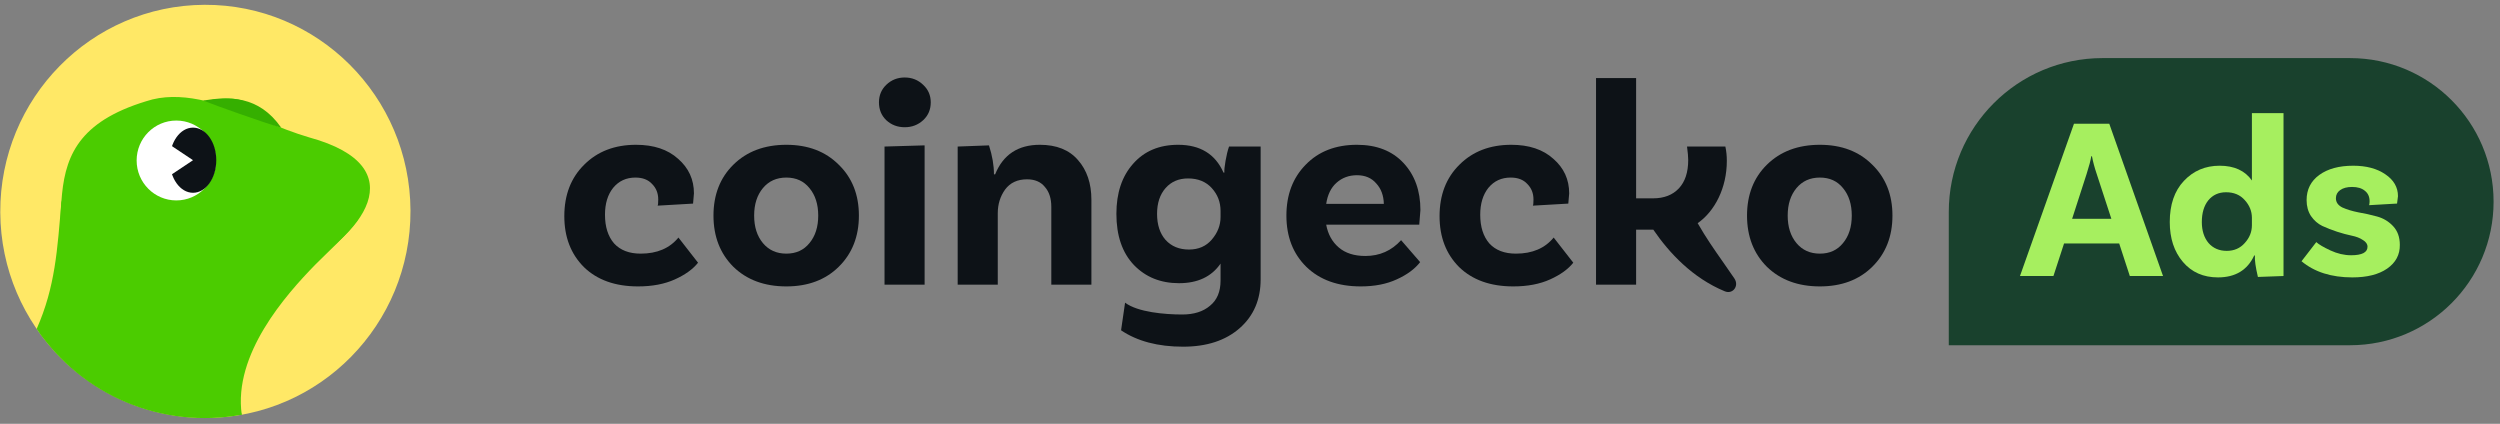 <svg width="2678" height="454" viewBox="0 0 2678 454" fill="none" xmlns="http://www.w3.org/2000/svg">
<rect x="0" y="0" width="2678" height="454" fill="#808080" stroke="none"/>
<path d="M2087.53 227.008C2087.53 136.002 2161.31 62.227 2252.31 62.227H2517.34C2602.28 62.227 2671.13 131.084 2671.13 216.023V216.023C2671.13 300.962 2602.28 369.819 2517.34 369.819H2087.53V227.008Z" fill="#19412D"/>
<path d="M2281.45 295.667L2270.08 260.816H2211.01L2199.64 295.667H2163.8L2221.64 132.534H2259.45L2317.04 295.667H2281.45ZM2219.66 234.369H2261.68L2245.86 185.923C2243.72 179.661 2242.07 173.482 2240.92 167.385H2240.17C2239.51 171.669 2237.87 177.931 2235.23 186.17L2219.66 234.369Z" fill="#A6EF5F"/>
<path d="M2412.24 121.164H2446.1V295.667L2418.67 296.656C2416.2 286.275 2415.12 278.613 2415.45 273.669H2414.71C2407.46 289.323 2394.53 297.151 2375.91 297.151C2360.25 297.151 2347.73 291.63 2338.34 280.59C2328.94 269.55 2324.25 255.296 2324.25 237.829C2324.25 219.209 2329.27 204.543 2339.33 193.832C2349.54 182.957 2362.31 177.519 2377.64 177.519C2393.29 177.519 2404.83 182.792 2412.24 193.338V121.164ZM2385.3 268.726C2393.21 268.726 2399.64 265.924 2404.58 260.322C2409.69 254.719 2412.24 248.375 2412.24 241.289V233.38C2412.24 226.294 2409.69 219.95 2404.58 214.348C2399.64 208.745 2392.96 205.944 2384.56 205.944C2376.65 205.944 2370.3 208.827 2365.53 214.595C2360.91 220.362 2358.6 228.107 2358.6 237.829C2358.6 247.057 2360.99 254.554 2365.77 260.322C2370.72 265.924 2377.22 268.726 2385.3 268.726Z" fill="#A6EF5F"/>
<path d="M2537.81 219.785C2538.14 218.467 2538.31 217.067 2538.31 215.584C2538.31 210.805 2536.66 207.097 2533.36 204.461C2530.07 201.659 2525.45 200.259 2519.52 200.259C2514.08 200.259 2509.8 201.412 2506.67 203.719C2503.7 205.861 2502.22 208.745 2502.22 212.37C2502.22 216.655 2504.53 219.95 2509.14 222.257C2513.92 224.399 2519.6 226.13 2526.2 227.448C2532.95 228.601 2539.63 230.084 2546.22 231.897C2552.97 233.71 2558.74 237.17 2563.52 242.278C2568.3 247.386 2570.69 254.06 2570.69 262.299C2570.85 272.845 2566.32 281.331 2557.09 287.758C2548.03 294.02 2535.59 297.151 2519.77 297.151C2497.36 297.151 2479.23 291.383 2465.39 279.848L2481.21 259.333C2483.85 261.805 2488.87 264.771 2496.29 268.231C2503.7 271.692 2511.12 273.422 2518.53 273.422C2530.23 273.422 2536.08 270.373 2536.08 264.277C2536.08 261.475 2534.43 259.086 2531.14 257.109C2528.01 254.966 2523.97 253.401 2519.03 252.412C2514.25 251.424 2509.06 250.023 2503.46 248.21C2497.85 246.398 2492.58 244.338 2487.64 242.031C2482.86 239.724 2478.82 236.181 2475.52 231.403C2472.39 226.624 2470.83 220.939 2470.83 214.348C2470.83 202.978 2475.36 193.997 2484.42 187.406C2493.49 180.815 2505.6 177.519 2520.76 177.519C2534.76 177.519 2546.22 180.567 2555.11 186.664C2564.18 192.761 2568.71 200.588 2568.71 210.146L2567.72 218.055L2537.81 219.785Z" fill="#A6EF5F"/>
<g clip-path="url(#clip0_550_4640)">
<g clip-path="url(#clip1_550_4640)">
<path d="M1949.46 155.098C1972.65 155.098 1991.35 162.202 2005.56 176.411C2019.98 190.412 2027.19 208.591 2027.19 230.95C2027.19 253.308 2019.98 271.592 2005.56 285.801C1991.35 299.802 1972.65 306.802 1949.46 306.802C1926.05 306.802 1907.14 299.802 1892.72 285.801C1878.51 271.592 1871.41 253.308 1871.41 230.95C1871.41 208.591 1878.51 190.412 1892.72 176.411C1907.14 162.202 1926.05 155.098 1949.46 155.098ZM1924.38 260.413C1930.65 267.935 1939.01 271.697 1949.46 271.697C1959.9 271.697 1968.16 267.935 1974.22 260.413C1980.49 252.89 1983.62 243.069 1983.62 230.95C1983.62 218.83 1980.49 209.009 1974.22 201.486C1968.16 193.964 1959.9 190.203 1949.46 190.203C1939.01 190.203 1930.65 193.964 1924.38 201.486C1918.11 209.009 1914.98 218.83 1914.98 230.95C1914.98 243.069 1918.11 252.89 1924.38 260.413Z" fill="#0D1217"/>
<path d="M1618.85 155.098C1637.86 155.098 1652.91 160.113 1663.98 170.143C1675.27 179.964 1680.91 192.292 1680.91 207.128L1679.97 218.099L1642.04 220.293C1642.46 219.457 1642.67 217.263 1642.67 213.711C1642.67 207.024 1640.47 201.486 1636.09 197.098C1631.91 192.501 1625.95 190.203 1618.22 190.203C1608.4 190.203 1600.46 193.859 1594.4 201.173C1588.55 208.487 1585.62 218.099 1585.62 230.009C1585.62 242.965 1588.86 253.204 1595.34 260.726C1602.03 268.04 1611.53 271.697 1623.86 271.697C1641.41 271.697 1654.89 265.95 1664.3 254.457L1685.3 281.413C1679.86 288.309 1671.61 294.264 1660.53 299.279C1649.46 304.294 1636.29 306.802 1621.04 306.802C1596.59 306.802 1577.26 299.906 1563.05 286.115C1549.05 272.115 1542.05 253.935 1542.05 231.577C1542.05 208.8 1549.16 190.412 1563.37 176.411C1577.58 162.202 1596.07 155.098 1618.85 155.098Z" fill="#0D1217"/>
<path d="M1462.62 274.204C1477.88 274.204 1490.63 268.562 1500.86 257.278L1521.24 280.786C1515.6 288.1 1507.24 294.264 1496.16 299.279C1485.3 304.294 1472.45 306.802 1457.61 306.802C1433.16 306.802 1413.73 299.802 1399.31 285.801C1385.1 271.801 1378 253.517 1378 230.95C1378 208.591 1384.89 190.412 1398.68 176.411C1412.47 162.202 1430.76 155.098 1453.54 155.098C1474.64 155.098 1491.25 161.575 1503.37 174.531C1515.49 187.486 1521.55 204.307 1521.55 224.994L1520.3 240.666H1420.62C1422.5 250.905 1427 259.055 1434.1 265.114C1441.21 271.174 1450.71 274.204 1462.62 274.204ZM1453.54 187.695C1444.97 187.695 1437.65 190.412 1431.59 195.845C1425.74 201.069 1422.09 208.591 1420.62 218.412H1482.37C1482.16 209.427 1479.45 202.113 1474.22 196.471C1469.21 190.621 1462.31 187.695 1453.54 187.695Z" fill="#0D1217"/>
<path d="M1316.55 156.978H1350.4V299.279C1350.4 321.011 1342.88 338.459 1327.84 351.623C1312.79 364.788 1292.63 371.37 1267.34 371.37C1240.39 371.37 1218.24 365.519 1200.89 353.817L1205.18 324.219C1218.76 334.458 1247.81 336.892 1266.4 336.892C1278.94 336.892 1288.87 333.757 1296.18 327.489C1303.7 321.429 1307.46 312.444 1307.46 300.533V282.353C1297.85 296.354 1283.01 303.354 1262.95 303.354C1243.31 303.354 1227.22 296.876 1214.69 283.921C1202.15 270.756 1195.88 252.472 1195.88 229.069C1195.88 206.71 1201.83 188.844 1213.75 175.471C1225.66 161.889 1241.75 155.098 1262.01 155.098C1285.63 155.098 1301.82 165.023 1310.6 184.874H1311.54C1311.33 182.576 1311.75 178.397 1312.79 172.337C1313.84 166.277 1315.09 161.157 1316.55 156.978ZM1273.61 267.308C1283.85 267.308 1292 263.756 1298.06 256.652C1304.33 249.338 1307.46 241.293 1307.46 232.517V225.935C1307.46 216.531 1304.33 208.382 1298.06 201.486C1291.79 194.591 1283.33 191.143 1272.67 191.143C1262.64 191.143 1254.6 194.591 1248.54 201.486C1242.48 208.382 1239.45 217.576 1239.45 229.069C1239.45 240.771 1242.48 250.069 1248.54 256.965C1254.81 263.861 1263.16 267.308 1273.61 267.308Z" fill="#0D1217"/>
<path d="M1113.94 155.098C1131.7 155.098 1145.28 160.531 1154.69 171.396C1164.3 182.262 1169.11 196.471 1169.11 214.024V304.921H1126.16V221.547C1126.16 212.561 1123.87 205.457 1119.27 200.233C1114.88 194.8 1108.51 192.083 1100.15 192.083C1089.91 192.083 1082.07 195.74 1076.64 203.054C1071.42 210.367 1068.81 218.83 1068.81 228.442V304.921H1025.86V156.978L1059.4 155.725C1062.95 166.799 1064.73 177.143 1064.73 186.755H1065.98C1074.55 165.65 1090.54 155.098 1113.94 155.098Z" fill="#0D1217"/>
<path d="M997.024 109.648C997.024 117.379 994.307 123.752 988.875 128.767C983.442 133.782 976.859 136.29 969.128 136.29C961.396 136.29 954.814 133.782 949.381 128.767C944.157 123.752 941.545 117.379 941.545 109.648C941.545 102.125 944.157 95.856 949.381 90.841C954.814 85.617 961.396 83.005 969.128 83.005C976.859 83.005 983.442 85.617 988.875 90.841C994.307 95.856 997.024 102.125 997.024 109.648ZM947.501 304.919V156.977L990.442 155.723V304.919H947.501Z" fill="#0D1217"/>
<path d="M842.322 155.098C865.516 155.098 884.218 162.202 898.427 176.411C912.845 190.412 920.054 208.591 920.054 230.95C920.054 253.308 912.845 271.592 898.427 285.801C884.218 299.802 865.516 306.802 842.322 306.802C818.918 306.802 800.008 299.802 785.589 285.801C771.38 271.592 764.276 253.308 764.276 230.95C764.276 208.591 771.38 190.412 785.589 176.411C800.008 162.202 818.918 155.098 842.322 155.098ZM817.247 260.413C823.515 267.935 831.874 271.697 842.322 271.697C852.77 271.697 861.024 267.935 867.083 260.413C873.352 252.89 876.486 243.069 876.486 230.95C876.486 218.83 873.352 209.009 867.083 201.486C861.024 193.964 852.77 190.203 842.322 190.203C831.874 190.203 823.515 193.964 817.247 201.486C810.978 209.009 807.844 218.83 807.844 230.95C807.844 243.069 810.978 252.89 817.247 260.413Z" fill="#0D1217"/>
<path d="M681.288 155.098C700.303 155.098 715.348 160.113 726.423 170.143C737.707 179.964 743.349 192.292 743.349 207.128L742.408 218.099L704.482 220.293C704.9 219.457 705.109 217.263 705.109 213.711C705.109 207.024 702.915 201.486 698.527 197.098C694.348 192.501 688.393 190.203 680.661 190.203C670.84 190.203 662.9 193.859 656.84 201.173C650.989 208.487 648.064 218.099 648.064 230.009C648.064 242.965 651.302 253.204 657.78 260.726C664.467 268.04 673.974 271.697 686.303 271.697C703.856 271.697 717.333 265.95 726.737 254.457L747.737 281.413C742.304 288.309 734.05 294.264 722.975 299.279C711.9 304.294 698.736 306.802 683.482 306.802C659.034 306.802 639.705 299.906 625.496 286.115C611.496 272.115 604.496 253.935 604.496 231.577C604.496 208.8 611.6 190.412 625.81 176.411C640.019 162.202 658.512 155.098 681.288 155.098Z" fill="#0D1217"/>
<path d="M1818.54 239.063C1827.44 254.648 1836.33 267.328 1845.59 280.535C1849.61 286.265 1853.69 292.095 1857.88 298.304C1863.2 306.193 1856.3 315.647 1847.51 312.009C1813.22 297.823 1788.17 271.128 1771.01 245.997H1752.61V304.923H1709.67V83.636H1752.61V212.459H1770.79C1782.49 212.459 1791.69 208.906 1798.38 201.802C1805.06 194.697 1808.41 184.563 1808.41 171.398C1808.41 168.055 1807.99 163.249 1807.15 156.98H1848.21C1849.26 161.786 1849.78 166.906 1849.78 172.339C1849.78 201.442 1836.79 226.376 1818.54 239.063Z" fill="#0D1217"/>
</g>
<g clip-path="url(#clip2_550_4640)">
<path d="M439.712 225.44C440.261 347.657 342.334 447.173 221.004 447.727C99.656 448.28 0.848 349.652 0.298 227.435C-0.251 105.219 97.676 5.702 219.023 5.149C340.353 4.613 439.162 103.224 439.712 225.44Z" fill="#FFE866"/>
<path d="M331.431 147.252C315.485 142.608 298.972 136.003 282.226 129.347C281.261 125.122 277.549 119.858 270.025 113.403C259.089 103.847 238.548 104.099 220.804 108.324C201.212 103.68 181.853 102.02 163.276 106.513C11.367 148.677 97.492 251.496 41.713 354.886C49.653 371.835 137.225 453.269 258.972 444.226C258.972 444.226 216.642 341.775 312.172 292.587C389.658 252.703 445.637 178.636 331.415 147.235L331.431 147.252Z" fill="#4BCC00"/>
<path d="M217.591 107.704C231.192 113.139 279.889 130.444 301.377 136.937C277.07 101.985 244.967 103.249 217.591 107.704Z" fill="#35AF00"/>
<path d="M231.324 171.903C231.324 195.542 212.298 214.687 188.844 214.687C165.39 214.687 146.364 195.542 146.364 171.903C146.364 148.265 165.39 129.136 188.844 129.136C212.298 129.136 231.324 148.281 231.324 171.903Z" fill="white"/>
<path d="M384.597 233.478C350.19 257.905 311.023 276.43 255.51 276.43C229.526 276.43 224.249 248.617 207.071 262.247C198.199 269.288 166.938 285.031 142.119 283.84C117.084 282.633 77.118 267.981 65.882 214.651C61.437 267.981 59.174 307.278 39.282 352.308C88.112 424.072 173.249 459.774 258.972 444.247C249.767 379.484 305.963 316.062 337.623 283.606C349.608 271.317 372.579 251.249 384.597 233.478Z" fill="#4BCC00"/>
<ellipse cx="206.751" cy="171.611" rx="24.928" ry="34.899" fill="#0D1217"/>
<path d="M206.749 171.607L176.836 151.665V191.549L206.749 171.607Z" fill="white"/>
</g>
</g>
<defs>
<clipPath id="clip0_550_4640">
<rect width="2032.31" height="444.081" fill="white" transform="translate(0.296 5.147)"/>
</clipPath>
<clipPath id="clip1_550_4640">
<rect width="1428.11" height="288.368" fill="white" transform="translate(604.496 83.005)"/>
</clipPath>
<clipPath id="clip2_550_4640">
<rect width="439.418" height="444.081" fill="white" transform="translate(0.296 5.147)"/>
</clipPath>
</defs>
</svg>
